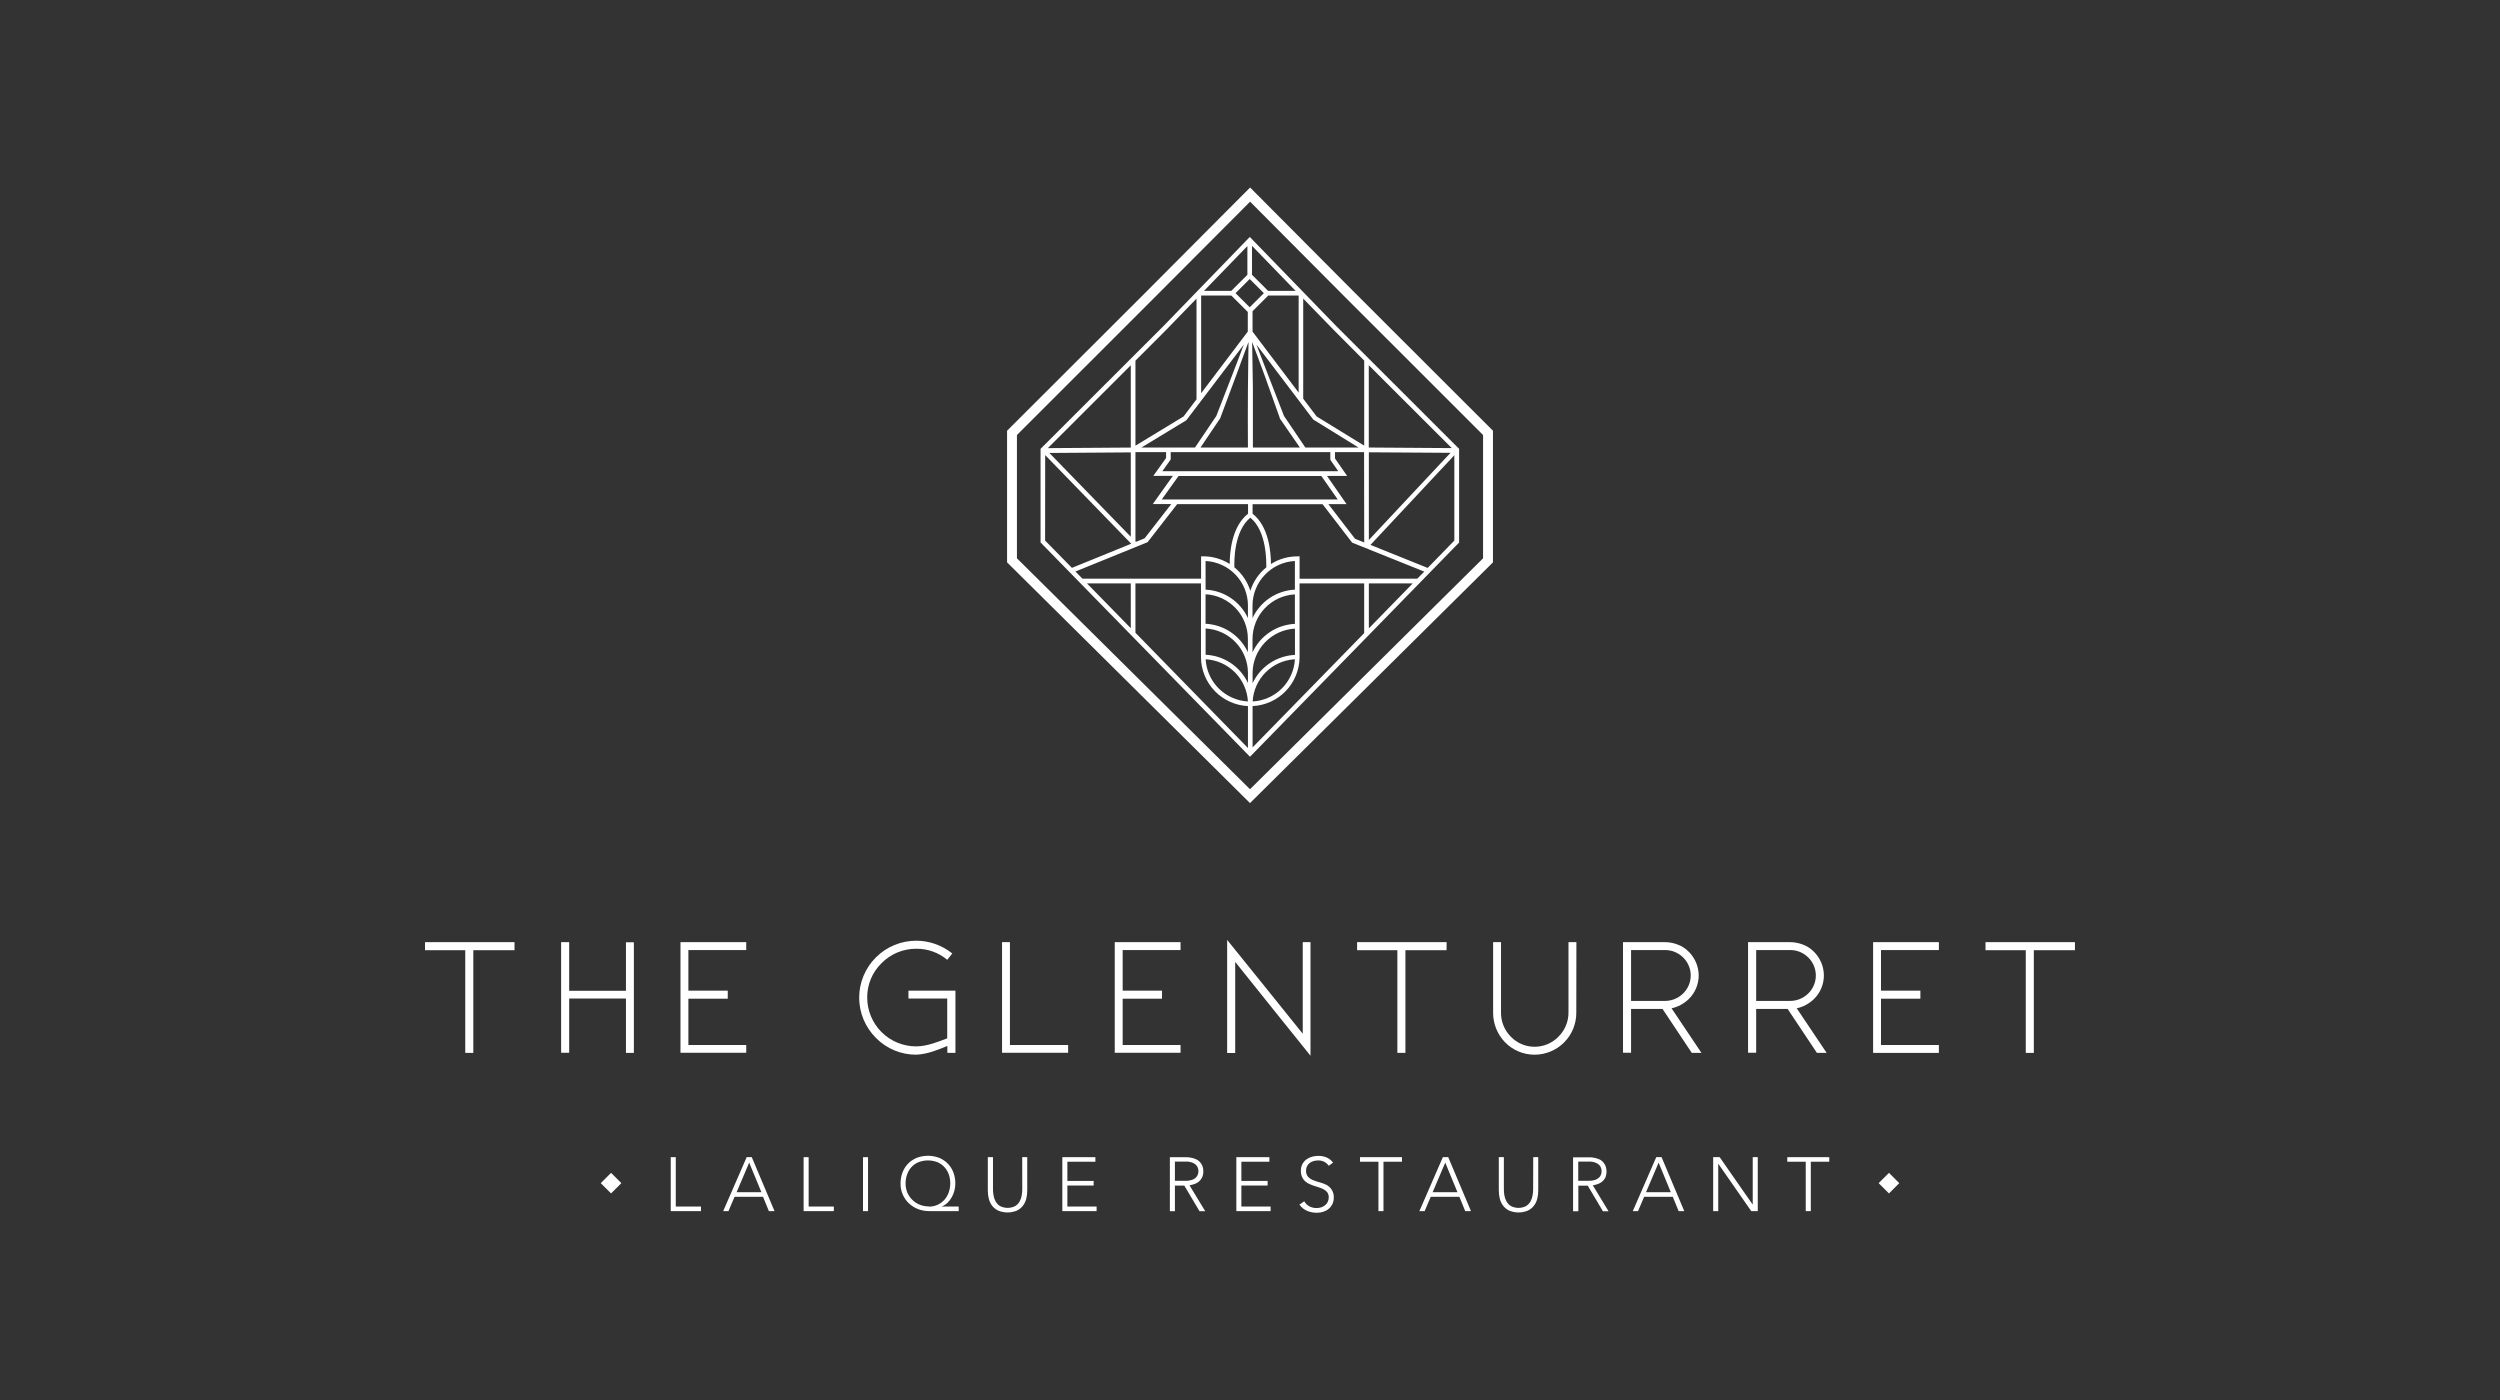 <svg xmlns="http://www.w3.org/2000/svg" fill="none" viewBox="0 0 200 112" height="112" width="200">
<rect x="0" y="0" width="200" height="112" fill="#333333" stroke="none"/>
<g clip-path="url(#clip0_128313_25)">
<path fill="white" d="M34 76.016H37.221V84.231H37.865V76.016H41.161V75.372H34V76.016Z"></path>
<path fill="white" d="M50.076 79.263H45.534V75.372H44.89V84.221H45.534V79.882H50.076V84.231H50.709V75.383H50.076V79.263Z"></path>
<path fill="white" d="M59.699 83.601H55.071V79.896H58.22V79.252H55.071V76.005H59.699V75.372H54.438V84.221H59.699V83.601Z"></path>
<path fill="white" d="M75.788 83.674V84.231H76.435V79.252H72.677V79.882H75.778V83.065C75.082 83.333 74.146 83.711 73.297 83.711C72.783 83.712 72.273 83.612 71.798 83.416C71.322 83.221 70.89 82.933 70.526 82.57C70.162 82.207 69.872 81.776 69.675 81.302C69.478 80.827 69.376 80.318 69.376 79.805C69.372 79.292 69.472 78.783 69.669 78.31C69.867 77.837 70.159 77.408 70.527 77.051C70.889 76.684 71.32 76.393 71.796 76.195C72.272 75.998 72.782 75.898 73.297 75.9C74.204 75.888 75.084 76.203 75.778 76.785L76.183 76.278C75.365 75.62 74.347 75.259 73.297 75.257C72.087 75.257 70.926 75.737 70.071 76.592C69.215 77.447 68.734 78.606 68.734 79.815C68.735 80.413 68.853 81.006 69.084 81.558C69.314 82.11 69.651 82.611 70.076 83.033C70.495 83.461 70.997 83.801 71.55 84.031C72.104 84.261 72.698 84.378 73.297 84.374C74.194 84.344 75.117 83.953 75.788 83.674Z"></path>
<path fill="white" d="M85.451 83.601H80.794V75.372H80.164V84.221H85.451V83.601Z"></path>
<path fill="white" d="M94.444 83.601H89.813V79.896H92.962V79.252H89.813V76.005H94.444V75.372H89.18V84.221H94.444V83.601Z"></path>
<path fill="white" d="M104.84 75.372H104.22V82.7C103.624 81.942 98.172 75.192 98.172 75.192V84.242H98.816V76.951C99.399 77.697 104.84 84.459 104.84 84.459V75.372Z"></path>
<path fill="white" d="M115.73 75.372H108.568V76.016H111.789V84.231H112.433V76.016H115.724L115.73 75.372Z"></path>
<path fill="white" d="M126.112 75.372H125.479V81.003C125.481 81.363 125.41 81.719 125.272 82.051C125.134 82.383 124.93 82.684 124.674 82.936C124.426 83.192 124.129 83.395 123.801 83.533C123.473 83.671 123.121 83.742 122.765 83.741C122.411 83.742 122.06 83.671 121.734 83.533C121.407 83.395 121.113 83.192 120.867 82.936C120.614 82.683 120.414 82.381 120.279 82.049C120.144 81.717 120.077 81.361 120.081 81.003V75.372H119.45V81.003C119.443 81.895 119.788 82.753 120.411 83.392C120.718 83.704 121.085 83.952 121.489 84.121C121.893 84.29 122.327 84.377 122.765 84.376C123.207 84.376 123.644 84.287 124.051 84.117C124.458 83.947 124.828 83.698 125.138 83.384C125.448 83.071 125.694 82.699 125.859 82.29C126.025 81.882 126.109 81.444 126.104 81.003L126.112 75.372Z"></path>
<path fill="white" d="M135.091 79.933C135.345 79.687 135.547 79.392 135.685 79.067C135.824 78.741 135.895 78.391 135.896 78.037C135.894 77.682 135.822 77.331 135.684 77.004C135.545 76.677 135.344 76.38 135.091 76.131C134.843 75.876 134.54 75.681 134.205 75.562C133.874 75.434 133.522 75.37 133.166 75.372H129.841V84.221H130.485V80.716H133.003L135.343 84.231H136.116L133.725 80.665C134.239 80.552 134.712 80.298 135.091 79.933ZM130.485 80.073V76.005H133.169C133.44 75.998 133.71 76.046 133.962 76.146C134.214 76.245 134.444 76.394 134.637 76.584C134.833 76.772 134.99 76.998 135.096 77.248C135.203 77.497 135.258 77.766 135.258 78.037C135.258 78.309 135.203 78.578 135.096 78.828C134.99 79.077 134.833 79.303 134.637 79.491C134.443 79.68 134.213 79.828 133.961 79.928C133.709 80.028 133.44 80.077 133.169 80.073H130.485Z"></path>
<path fill="white" d="M140.494 80.716H143.012L145.353 84.231H146.131L143.74 80.665C144.253 80.55 144.726 80.297 145.106 79.933C145.36 79.687 145.562 79.392 145.7 79.067C145.839 78.741 145.91 78.391 145.911 78.037C145.909 77.682 145.837 77.331 145.699 77.004C145.56 76.677 145.359 76.38 145.106 76.131C144.857 75.877 144.554 75.683 144.22 75.562C143.889 75.434 143.536 75.37 143.181 75.372H139.845V84.221H140.494V80.716ZM140.494 76.005H143.179C143.45 75.998 143.719 76.046 143.972 76.146C144.224 76.245 144.453 76.394 144.647 76.584C144.843 76.772 144.999 76.998 145.106 77.248C145.212 77.497 145.267 77.766 145.267 78.037C145.267 78.309 145.212 78.578 145.106 78.828C144.999 79.077 144.843 79.303 144.647 79.491C144.453 79.68 144.223 79.828 143.971 79.928C143.719 80.028 143.45 80.077 143.179 80.073H140.494V76.005Z"></path>
<path fill="white" d="M149.849 84.231H155.11V83.601H150.48V79.896H153.631V79.252H150.48V76.005H155.11V75.372H149.849V84.231Z"></path>
<path fill="white" d="M158.841 75.372V76.016H162.062V84.231H162.706V76.016H165.995V75.372H158.841Z"></path>
<path fill="white" d="M54.062 92.573H53.659V96.89H56.078V96.523H54.062V92.573Z"></path>
<path fill="white" d="M59.734 92.573L57.855 96.89H58.276L58.765 95.743H61.041L61.511 96.89H61.962L60.142 92.573H59.734ZM58.928 95.378L59.935 93.01L60.912 95.378H58.928Z"></path>
<path fill="white" d="M64.692 92.573H64.289V96.89H66.707V96.523H64.692V92.573Z"></path>
<path fill="white" d="M69.443 92.573H69.04V96.89H69.443V92.573Z"></path>
<path fill="white" d="M75.348 96.512C75.516 96.447 75.67 96.349 75.799 96.223C75.934 96.093 76.049 95.944 76.14 95.78C76.235 95.612 76.308 95.432 76.355 95.244C76.403 95.058 76.427 94.866 76.427 94.673C76.43 94.374 76.377 94.078 76.272 93.799C76.173 93.538 76.024 93.299 75.831 93.096C75.635 92.895 75.401 92.737 75.141 92.63C74.558 92.405 73.912 92.405 73.329 92.63C73.07 92.737 72.835 92.895 72.64 93.096C72.447 93.299 72.298 93.538 72.2 93.799C72.094 94.078 72.041 94.374 72.044 94.673C72.038 94.974 72.097 95.273 72.215 95.55C72.332 95.827 72.507 96.077 72.728 96.282C72.938 96.476 73.183 96.628 73.45 96.73C73.726 96.835 74.019 96.888 74.315 96.888H76.696V96.52H75.353L75.348 96.512ZM74.304 96.512C74.047 96.516 73.792 96.466 73.555 96.368C73.336 96.275 73.137 96.14 72.97 95.971C72.804 95.808 72.673 95.614 72.583 95.4C72.492 95.171 72.445 94.927 72.446 94.681C72.444 94.433 72.486 94.187 72.57 93.954C72.645 93.736 72.763 93.535 72.919 93.365C73.076 93.195 73.269 93.061 73.483 92.973C73.967 92.787 74.504 92.787 74.988 92.973C75.202 93.061 75.394 93.195 75.552 93.365C75.707 93.536 75.827 93.736 75.904 93.954C76.059 94.414 76.059 94.913 75.904 95.373C75.832 95.589 75.719 95.79 75.571 95.963C75.413 96.145 75.217 96.291 74.997 96.389C74.776 96.486 74.537 96.534 74.296 96.528L74.304 96.512Z"></path>
<path fill="white" d="M81.782 95.131C81.782 95.296 81.767 95.462 81.739 95.624C81.713 95.796 81.657 95.961 81.573 96.112C81.488 96.265 81.367 96.393 81.219 96.485C81.03 96.581 80.822 96.631 80.611 96.631C80.399 96.631 80.191 96.581 80.002 96.485C79.855 96.393 79.733 96.265 79.648 96.112C79.564 95.961 79.508 95.796 79.482 95.624C79.454 95.462 79.439 95.296 79.439 95.131V92.57H79.025V95.236C79.024 95.459 79.05 95.681 79.103 95.898C79.154 96.102 79.245 96.293 79.372 96.461C79.502 96.627 79.669 96.76 79.86 96.85C80.335 97.046 80.869 97.046 81.345 96.85C81.536 96.76 81.703 96.627 81.833 96.461C81.96 96.293 82.051 96.102 82.102 95.898C82.154 95.681 82.18 95.459 82.179 95.236V92.57H81.777L81.782 95.131Z"></path>
<path fill="white" d="M85.39 94.842H87.492V94.474H85.39V92.938H87.631V92.573H84.987V96.89H87.728V96.523H85.39V94.842Z"></path>
<path fill="white" d="M95.531 94.731C95.661 94.692 95.782 94.628 95.888 94.544C96.001 94.457 96.092 94.346 96.156 94.219C96.234 94.06 96.271 93.884 96.264 93.707C96.269 93.543 96.237 93.38 96.172 93.23C96.117 93.109 96.038 92.999 95.942 92.908C95.849 92.823 95.74 92.756 95.622 92.712C95.51 92.668 95.394 92.636 95.276 92.616C95.171 92.595 95.065 92.582 94.959 92.578C94.86 92.578 94.782 92.578 94.725 92.578H93.59V96.895H93.993V94.847H94.744L95.96 96.895H96.417L95.16 94.823C95.286 94.802 95.41 94.772 95.531 94.731ZM93.993 94.463V92.927H94.862C95.038 92.921 95.213 92.948 95.378 93.007C95.493 93.049 95.598 93.115 95.686 93.2C95.756 93.271 95.807 93.357 95.834 93.452C95.859 93.531 95.873 93.613 95.874 93.696C95.873 93.779 95.859 93.861 95.834 93.94C95.806 94.034 95.755 94.12 95.686 94.19C95.598 94.276 95.493 94.342 95.378 94.385C95.212 94.442 95.037 94.469 94.862 94.463H93.993Z"></path>
<path fill="white" d="M99.31 94.842H101.409V94.474H99.31V92.938H101.551V92.573H98.907V96.89H101.648V96.523H99.31V94.842Z"></path>
<path fill="white" d="M106.136 94.798C105.965 94.711 105.785 94.643 105.599 94.594C105.417 94.547 105.237 94.488 105.062 94.418C104.907 94.36 104.765 94.268 104.649 94.149C104.532 94.012 104.473 93.834 104.485 93.653C104.481 93.535 104.505 93.418 104.555 93.311C104.605 93.204 104.681 93.111 104.775 93.039C104.867 92.969 104.97 92.918 105.081 92.886C105.203 92.853 105.328 92.836 105.454 92.835C105.623 92.832 105.789 92.869 105.94 92.943C106.083 93.019 106.206 93.128 106.297 93.262L106.646 93.013C106.513 92.828 106.332 92.684 106.123 92.594C105.915 92.51 105.692 92.468 105.468 92.471C105.286 92.469 105.105 92.494 104.931 92.546C104.771 92.594 104.621 92.67 104.488 92.771C104.361 92.872 104.257 92.999 104.185 93.144C104.106 93.302 104.067 93.477 104.072 93.653C104.066 93.829 104.098 94.004 104.166 94.165C104.224 94.297 104.31 94.414 104.418 94.509C104.524 94.602 104.645 94.677 104.775 94.731C104.909 94.791 105.046 94.842 105.186 94.884L105.594 95.018C105.718 95.06 105.838 95.115 105.951 95.182C106.053 95.241 106.14 95.323 106.206 95.42C106.272 95.533 106.304 95.662 106.3 95.793C106.301 95.915 106.275 96.035 106.222 96.144C106.174 96.248 106.103 96.34 106.015 96.412C105.924 96.488 105.819 96.546 105.707 96.584C105.585 96.624 105.457 96.644 105.328 96.643C105.128 96.647 104.929 96.601 104.751 96.509C104.578 96.416 104.435 96.274 104.34 96.102L103.954 96.37C104.11 96.59 104.323 96.764 104.571 96.871C104.821 96.973 105.088 97.024 105.358 97.021C105.53 97.022 105.701 96.995 105.865 96.941C106.022 96.892 106.168 96.813 106.295 96.707C106.42 96.603 106.521 96.473 106.592 96.327C106.668 96.164 106.706 95.986 106.703 95.806C106.714 95.584 106.656 95.364 106.536 95.176C106.435 95.02 106.298 94.891 106.136 94.798Z"></path>
<path fill="white" d="M108.799 92.938H110.275V96.89H110.678V92.938H112.157V92.573H108.799V92.938Z"></path>
<path fill="white" d="M115.429 92.573L113.55 96.89H113.971L114.46 95.743H116.75L117.219 96.89H117.678L115.858 92.573H115.429ZM114.61 95.378L115.62 93.01L116.597 95.378H114.61Z"></path>
<path fill="white" d="M122.652 95.131C122.652 95.296 122.637 95.462 122.609 95.624C122.581 95.795 122.525 95.96 122.443 96.112C122.357 96.263 122.235 96.391 122.089 96.485C121.9 96.581 121.692 96.631 121.481 96.631C121.269 96.631 121.061 96.581 120.873 96.485C120.725 96.393 120.603 96.265 120.518 96.112C120.435 95.96 120.377 95.796 120.349 95.624C120.323 95.461 120.31 95.296 120.309 95.131V92.57H119.904V95.236C119.903 95.459 119.93 95.681 119.984 95.898C120.035 96.102 120.126 96.293 120.253 96.461C120.382 96.627 120.55 96.76 120.741 96.85C120.976 96.947 121.228 96.997 121.482 96.997C121.736 96.997 121.988 96.947 122.223 96.85C122.415 96.761 122.582 96.628 122.711 96.461C122.84 96.294 122.931 96.103 122.98 95.898C123.034 95.681 123.061 95.459 123.06 95.236V92.57H122.658L122.652 95.131Z"></path>
<path fill="white" d="M127.798 94.732C127.928 94.692 128.049 94.629 128.155 94.544C128.267 94.457 128.358 94.346 128.423 94.22C128.554 93.903 128.554 93.547 128.423 93.23C128.369 93.109 128.29 92.999 128.192 92.908C128.101 92.826 127.994 92.761 127.878 92.718C127.767 92.674 127.651 92.642 127.532 92.621C127.428 92.601 127.322 92.588 127.215 92.584C127.116 92.584 127.038 92.584 126.982 92.584H125.846V96.901H126.268V94.852H127.019L128.235 96.901H128.684L127.427 94.828C127.553 94.807 127.677 94.774 127.798 94.732ZM126.26 94.464V92.927H127.116C127.291 92.921 127.466 92.948 127.631 93.008C127.747 93.05 127.852 93.116 127.94 93.201C128.01 93.271 128.06 93.358 128.088 93.453C128.113 93.532 128.127 93.614 128.128 93.697C128.126 93.78 128.113 93.862 128.088 93.941C128.06 94.035 128.009 94.12 127.94 94.19C127.852 94.276 127.747 94.343 127.631 94.386C127.466 94.443 127.291 94.469 127.116 94.464H126.26Z"></path>
<path fill="white" d="M132.501 92.573L130.622 96.89H131.043L131.532 95.743H133.821L134.291 96.89H134.742L132.925 92.573H132.501ZM131.682 95.378L132.689 93.01L133.666 95.378H131.682Z"></path>
<path fill="white" d="M140.218 96.354H140.205L137.574 92.573H137.053V96.89H137.459V93.109H137.469L140.1 96.89H140.621V92.573H140.218V96.354Z"></path>
<path fill="white" d="M142.983 92.938H144.459V96.89H144.864V92.938H146.341V92.573H142.983V92.938Z"></path>
<path fill="white" d="M48.06 94.651L48.887 95.475L49.708 94.651L48.887 93.828L48.06 94.651Z"></path>
<path fill="white" d="M150.292 94.651L151.118 95.475L151.94 94.651L151.118 93.828L150.292 94.651Z"></path>
<path fill="white" d="M108.367 23.401L100.008 15L91.641 23.401L80.566 34.459V44.989L100 64.247L119.437 44.989V34.459C115.112 30.139 112.691 27.718 108.367 23.401ZM118.645 44.664L100 63.139L81.355 44.664V34.8L86.659 29.501L92.194 23.969L100.008 16.134L107.808 23.972L113.343 29.501L118.645 34.8V44.664Z"></path>
<path fill="white" d="M106.92 26.109L99.984 18.955L93.053 26.109L83.245 35.907V43.396L100 60.541L116.728 43.404V35.907L106.92 26.109ZM109.137 28.847V35.652L105.331 33.317L104.257 31.898V23.889L106.673 26.372L109.137 28.847ZM91.223 36.17H93.287V36.639L92.267 38.068H93.832L92.221 40.326H93.7L91.569 43.066L90.871 43.35L90.836 43.316V36.172L91.223 36.17ZM104.426 35.8L102.719 33.276L101.425 29.941L100.781 28.262C100.695 28.029 100.604 27.798 100.513 27.568L105.063 33.566L108.678 35.8H104.426ZM92.941 39.956L94.283 38.079H105.707L107.017 39.956H92.941ZM100.207 54.658V53.853C100.209 52.939 100.561 52.06 101.192 51.398C101.822 50.735 102.683 50.339 103.597 50.29V52.392C102.879 52.425 102.184 52.654 101.586 53.053C100.989 53.453 100.512 54.008 100.207 54.658ZM103.592 52.741C103.544 53.621 103.173 54.452 102.549 55.075C101.925 55.698 101.093 56.069 100.212 56.117C100.26 55.237 100.632 54.406 101.256 53.783C101.879 53.16 102.711 52.789 103.592 52.741ZM96.449 52.382V50.279C97.362 50.328 98.221 50.724 98.851 51.385C99.481 52.047 99.834 52.924 99.836 53.837V54.642C99.532 53.992 99.055 53.438 98.458 53.04C97.861 52.642 97.166 52.414 96.449 52.382ZM99.834 56.117C98.953 56.069 98.121 55.697 97.497 55.075C96.873 54.452 96.501 53.621 96.452 52.741C97.332 52.789 98.165 53.16 98.789 53.783C99.413 54.406 99.785 55.237 99.834 56.117ZM99.834 48.445V49.445C99.531 48.794 99.055 48.237 98.458 47.836C97.86 47.435 97.165 47.206 96.446 47.172V44.879C97.361 44.927 98.222 45.324 98.853 45.987C99.484 46.65 99.836 47.53 99.836 48.445H99.834ZM103.592 49.909C102.872 49.944 102.176 50.174 101.579 50.575C100.981 50.977 100.505 51.533 100.201 52.186V51.113C100.204 50.199 100.556 49.32 101.187 48.657C101.817 47.995 102.678 47.598 103.592 47.55V49.909ZM96.444 47.541C97.357 47.59 98.218 47.987 98.848 48.65C99.478 49.312 99.83 50.191 99.831 51.105V52.178C99.528 51.526 99.052 50.969 98.455 50.567C97.858 50.166 97.162 49.936 96.444 49.901V47.541ZM103.592 47.172C102.873 47.206 102.177 47.435 101.579 47.836C100.982 48.237 100.505 48.794 100.201 49.445V48.445C100.203 47.53 100.555 46.651 101.186 45.988C101.816 45.324 102.677 44.928 103.592 44.879V47.172ZM101.305 45.388C100.704 45.875 100.259 46.528 100.027 47.265C99.796 46.528 99.352 45.875 98.752 45.388C98.733 44.935 98.701 42.495 100.027 41.414C101.35 42.492 101.305 44.932 101.305 45.388ZM92.984 37.698L93.657 36.757V36.17H106.426V36.784L107.06 37.698H92.984ZM97.617 33.459L97.63 33.44V33.421L98.889 30.048L99.506 28.364C99.635 28.032 99.751 27.694 99.879 27.361V27.538L99.863 28.729L99.834 31.11C99.823 32.672 99.823 34.236 99.834 35.802H96.041L97.617 33.459ZM99.976 22.32L101.109 23.452L99.976 24.583L98.843 23.452L99.976 22.32ZM103.989 35.8H100.231C100.231 34.234 100.231 32.67 100.231 31.107L100.193 28.726L100.175 27.533V27.361C100.303 27.694 100.416 28.032 100.548 28.361L101.173 30.048L102.378 33.427V33.448V33.467L103.989 35.8ZM103.892 31.41L100.204 26.53V26.345V24.897L101.458 23.645H103.892V31.41ZM101.447 23.27L100.161 21.985V19.668L103.651 23.272L101.447 23.27ZM99.791 21.985L98.502 23.27H96.32L99.791 19.687V21.985ZM98.502 23.64L99.823 24.956V26.527L96.092 31.456V23.642L98.502 23.64ZM99.512 27.56C99.418 27.796 99.324 28.029 99.243 28.265L98.599 29.946L97.305 33.279L95.598 35.805H91.311L94.908 33.62L99.512 27.56ZM90.463 42.94L83.948 36.237L90.463 36.191V42.94ZM91.805 43.377L94.175 40.331H99.844V41.098C98.516 42.133 98.376 44.26 98.376 45.12C97.747 44.72 97.017 44.507 96.272 44.506H96.087V46.295H86.595L86.034 45.721L91.805 43.377ZM90.463 46.67V50.255L86.957 46.67H90.463ZM90.834 46.67H96.078V52.596C96.09 53.601 96.486 54.563 97.184 55.286C97.883 56.01 98.832 56.439 99.836 56.487V59.841L90.836 50.62L90.834 46.67ZM100.207 56.487C101.212 56.439 102.16 56.01 102.859 55.286C103.557 54.563 103.953 53.601 103.965 52.596V46.67H109.135V50.649L100.207 59.79V56.487ZM109.508 46.67H113.021L109.508 50.269V46.67ZM103.967 46.297V44.509H103.782C103.036 44.51 102.305 44.722 101.675 45.123C101.675 44.26 101.538 42.133 100.207 41.101V40.334H105.803L108.139 43.369L108.171 43.41L113.942 45.729L113.384 46.292L103.967 46.297ZM109.239 43.436H109.288L109.274 43.452L109.239 43.436ZM109.137 43.396L108.402 43.101L106.27 40.331H107.725L106.16 38.074H107.771L106.799 36.676V36.17H108.321H109.127L109.137 43.396ZM109.508 36.183L116.041 36.226L109.508 43.198V36.183ZM93.319 26.366L95.721 23.889V31.947L94.685 33.317L90.836 35.655V28.852L93.319 26.366ZM90.463 29.222V35.805L83.828 35.851L88.082 31.601L90.463 29.222ZM83.615 36.408L90.498 43.498L85.755 45.429L83.608 43.243L83.615 36.408ZM114.216 45.434L109.637 43.592L116.347 36.419V43.246L114.216 45.434ZM116.143 35.848L109.502 35.802V29.217L110.866 30.582L116.143 35.848Z"></path>
</g>
<defs>
<clipPath id="clip0_128313_25">
<rect transform="translate(34 15)" fill="white" height="82" width="132"></rect>
</clipPath>
</defs>
</svg>

